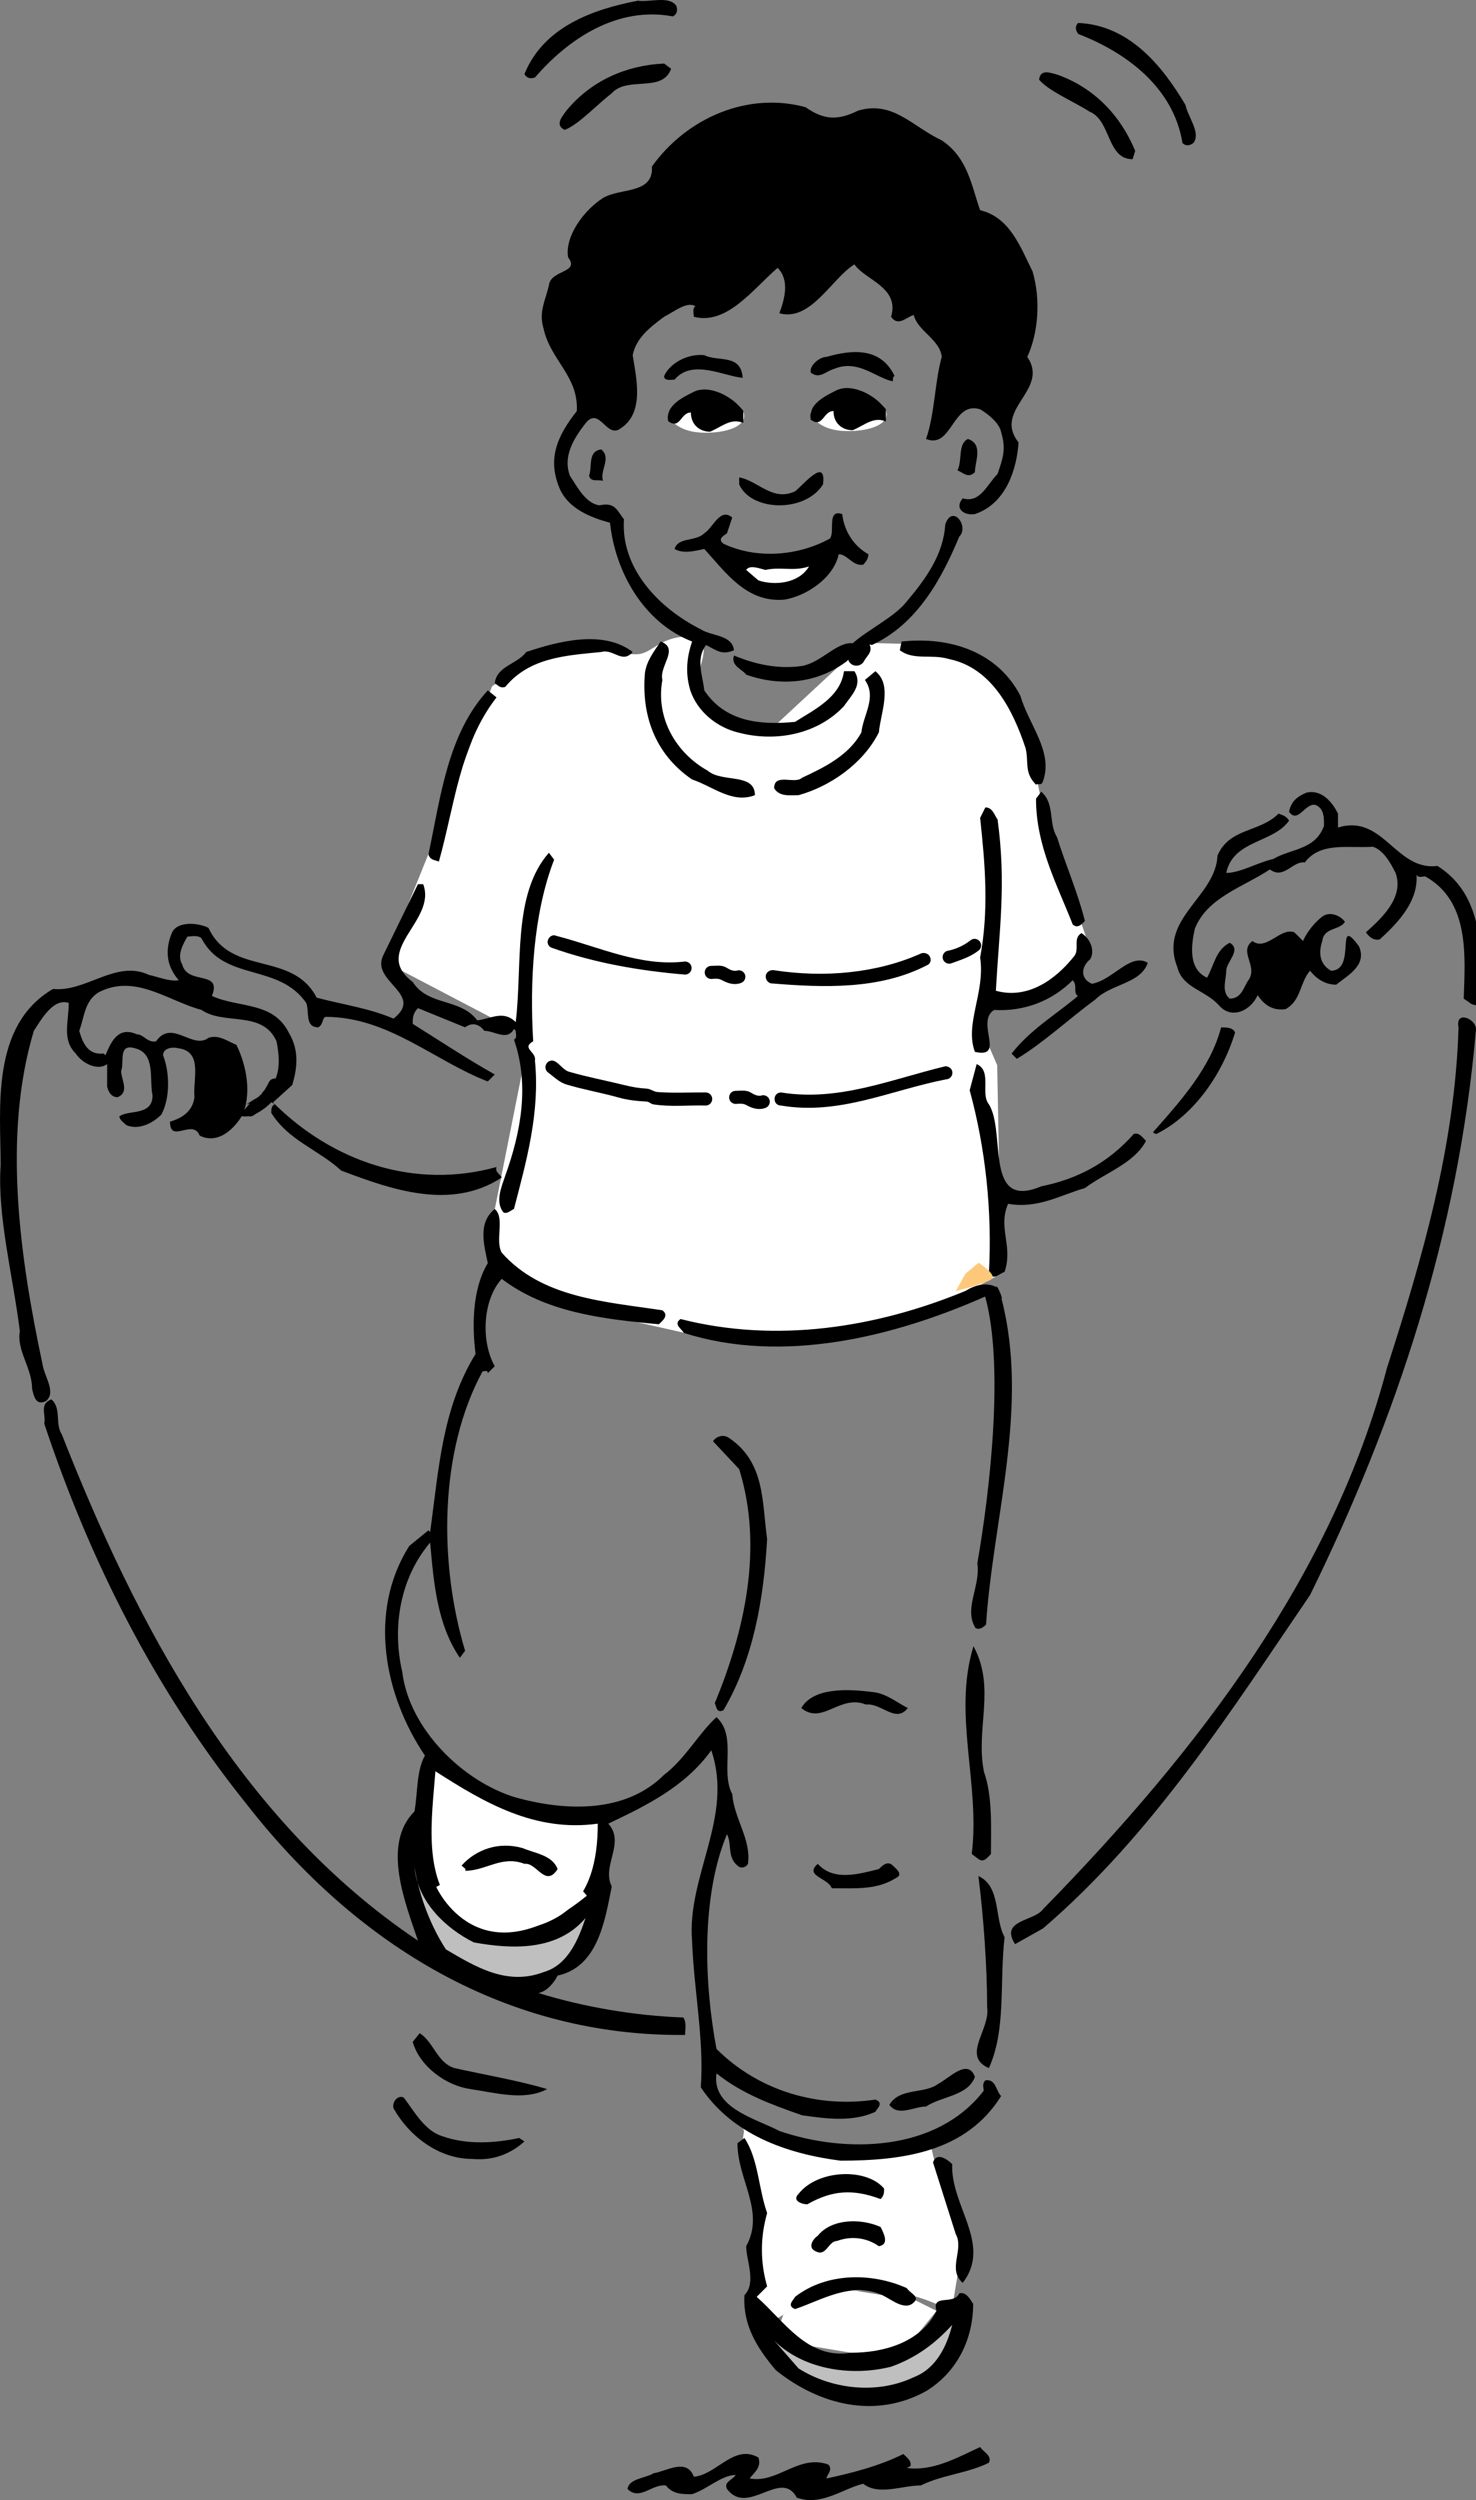 <?xml version="1.0"?><svg width="243.389" height="412.216" xmlns="http://www.w3.org/2000/svg">
 <rect width="100%" height="100%" fill="#808080" stroke="none"/>
 <g>
  <title>Layer 1</title>
  <g externalResourcesRequired="false" id="svg_1">
   <polyline id="svg_2" points="129.163,381.662 136.577,376.983 145.5,378.423 150.973,379.288 154.426,381.015 146.94,390.227    140.319,387.925 135.137,387.061 127.651,385.908  " fill="#FFFFFF"/>
   <path id="svg_6" d="m122.325,349.992l8.277,2.52l7.559,2.159l11.156,-0.72l3.959,-1.079l1.439,6.117l3.598,7.558l-0.359,8.277l-0.721,4.319l-2.158,1.079c0,0 -12.271,-6.745 -25.912,1.439c-3.598,2.159 -1.439,0.72 -1.439,0.72l-2.952,-3.672l0.793,-6.045l0,-7.197l-2.159,-3.959l-1.44,-5.398l0.72,-4.679" fill="#ffffff"/>
   <path id="svg_8" d="m114.228,104.912c-5.758,-0.09 -6.507,2.959 -9.357,2.969c-5.635,0.02 -6.478,-3.239 -14.575,-0.45c-2.827,0.975 -9.177,5.758 -9.177,5.758l-7.019,19.074l-7.917,19.614l-2.159,7.018l23.212,12.146l-6.117,30.68l0.539,6.838l12.597,5.758l7.197,2.879l11.517,2.591l20.154,1.728l18.715,-4.319l13.242,-7.198l-0.646,-34.369l-2.34,-5.398l0.721,-6.298l10.076,0l6.658,-8.097l-7.199,-20.874l-4.139,-19.254l-9.355,-8.277l-8.998,-1.259l-7.377,-0.18l-15.115,14.036l-5.758,0.72l-7.774,-6.911c-0.003,-0.001 4.712,-8.859 0.394,-8.925" fill="#ffffff"/>
   <path id="svg_9" d="m87.775,154.756c0,0 36.35,14.575 75.397,1.979l-1.08,8.817l-0.18,7.737l-0.541,3.599c0,0 -36.527,10.796 -73.236,-0.9l-1.8,-6.478l0.54,-7.558l0.9,-7.196" fill="#ffffff"/>
   <path id="svg_12" d="m139.838,71.081c3.375,0 6.35,-0.979 6.35,-2.758c0,-1.78 -2.736,-3.479 -6.111,-3.479c-3.371,0 -7.348,2.449 -6.234,3.839c0.956,1.199 2.624,2.398 5.995,2.398" fill="#FFFFFF"/>
   <path id="svg_13" d="m116.356,71.353c3.374,0 6.347,-0.98 6.347,-2.76c0,-1.779 -2.734,-3.478 -6.106,-3.478c-3.373,0 -7.351,2.449 -6.237,3.837c0.957,1.201 2.623,2.401 5.996,2.401" fill="#FFFFFF"/>
   <path id="svg_19" d="m111.528,0.977c0.287,0.863 0,1.439 -0.576,1.728c-9.213,-1.728 -17.274,3.741 -22.744,10.077c-0.864,0.287 -1.439,0 -1.728,-0.575c3.167,-7.775 11.229,-10.655 18.714,-12.094c2.016,0.287 5.182,-0.863 6.334,0.864"/>
   <path id="svg_20" d="m110.665,11.342c-1.439,4.03 -7.198,1.151 -9.789,4.03c-2.592,2.015 -5.471,5.182 -7.773,6.046c-1.729,-0.864 -0.288,-2.304 0.288,-3.167c4.03,-4.895 9.788,-7.487 16.122,-7.774l1.152,0.865"/>
   <path id="svg_21" d="m196.809,23.557c-0.713,0.562 -1.354,0.488 -1.82,0.042c-1.49,-9.254 -9.367,-14.987 -17.178,-17.992c-0.561,-0.715 -0.486,-1.356 -0.043,-1.822c8.387,0.35 13.824,6.961 17.711,13.518c0.412,1.996 2.566,4.585 1.33,6.254"/>
   <path id="svg_22" d="m186.764,26.252c-4.279,0.008 -3.518,-6.384 -7.105,-7.847c-2.771,-1.756 -6.729,-3.395 -8.318,-5.271c0.227,-1.917 2.068,-1.049 3.076,-0.8c5.971,2.135 10.357,6.677 12.771,12.541l-0.424,1.377"/>
   <path id="svg_23" d="m141.471,18.251c5.758,-1.727 8.926,2.592 13.82,4.894c4.318,2.879 4.893,7.486 6.332,11.516c4.895,1.153 6.623,6.046 8.639,10.077c1.439,4.894 0.863,10.365 -0.865,14.109c3.744,5.47 -5.758,8.637 -1.439,14.107c-0.287,4.319 -2.016,10.077 -7.197,11.805c-1.727,0.287 -3.455,-0.865 -2.016,-2.592c2.879,0.864 4.031,-2.301 5.758,-4.03c0.865,-2.59 1.439,-4.032 0.576,-6.908c-0.287,-1.442 -2.016,-2.879 -3.455,-3.744c-4.605,-1.439 -4.605,6.62 -8.924,4.894c1.439,-4.029 1.439,-9.5 2.592,-13.531c-0.289,-2.879 -4.033,-4.319 -4.609,-6.911c-1.148,0.288 -2.588,2.015 -3.742,0.288c1.439,-4.894 -4.318,-6.046 -6.045,-8.637c-3.742,2.304 -7.197,9.501 -12.381,8.062c0.865,-2.304 1.729,-5.471 -0.287,-7.486c-4.031,3.454 -8.349,9.5 -13.82,8.061c0,-0.575 -0.288,-1.439 0.287,-1.728c-1.439,-0.864 -3.454,0.865 -5.182,1.728c-2.303,1.727 -4.606,3.456 -5.183,6.335c0.576,3.742 2.017,9.5 -2.015,12.091c-2.304,1.728 -3.455,-3.741 -5.759,-0.864c-2.015,2.592 -3.742,5.471 -2.591,8.637c1.151,1.729 2.591,4.608 4.895,4.896c2.591,-0.578 2.879,0.864 4.03,2.304c-0.575,8.06 5.759,14.682 12.669,18.136c1.728,1.153 5.183,0.865 5.47,3.457c-2.017,0.862 -2.879,0 -4.605,-0.865c-1.729,2.304 -0.576,4.894 -0.29,7.485c3.456,5.183 9.214,5.758 14.972,5.183c3.168,-2.016 7.486,-4.031 8.061,-8.349l1.729,0c1.439,2.304 -0.576,4.03 -1.729,5.758c-4.318,4.605 -11.227,6.045 -17.561,4.319c-3.455,-0.865 -6.621,-3.454 -7.774,-6.911c-0.863,-2.879 -0.576,-5.47 0.288,-8.06c-8.062,-3.169 -12.668,-11.517 -13.531,-19.58c-3.167,-0.863 -6.91,-2.303 -8.35,-5.757c-2.016,-4.894 -0.287,-8.637 2.879,-12.669c0.288,-5.758 -4.318,-8.349 -5.47,-13.531c-0.864,-2.879 0.287,-4.608 0.864,-7.198c0.287,-2.591 5.182,-2.016 3.166,-4.605c-0.575,-3.457 2.592,-7.775 5.758,-9.79c2.88,-1.729 8.351,-0.576 8.062,-5.183c5.758,-8.062 15.835,-12.38 25.335,-9.789c2.88,2.016 5.183,2.304 8.638,0.576"/>
   <path id="svg_24" d="m147.516,62.013c-0.287,0 -0.287,0.578 -0.287,0.864c-2.879,-0.576 -5.758,-3.744 -9.789,-2.016c-1.152,0.287 -2.303,1.729 -3.742,0.576c-0.289,-1.151 1.439,-2.591 2.59,-2.591c4.031,-1.152 8.925,-1.727 11.228,3.167"/>
   <path id="svg_25" d="m122.469,62.301c-3.166,-0.288 -8.35,-3.167 -11.229,0.29c-0.575,0 -1.728,0.287 -1.728,-0.578c0.863,-2.015 3.742,-3.744 6.621,-3.454c2.305,1.152 6.049,-0.29 6.336,3.742"/>
   <path id="svg_26" d="m146.077,67.484l0,2.014c-2.016,-0.863 -3.455,0.577 -5.471,1.44c-1.727,0 -3.166,-1.153 -3.166,-3.167c-1.727,0 -1.727,2.879 -3.742,1.439c-0.576,-2.591 2.59,-4.03 4.318,-4.894c2.59,-1.151 6.334,0.864 8.061,3.168"/>
   <path id="svg_27" d="m122.564,67.723l0,2.016c-2.015,-0.865 -3.454,0.575 -5.469,1.439c-1.729,0 -3.169,-1.151 -3.169,-3.167c-1.727,0 -1.727,2.879 -3.742,1.44c-0.576,-2.591 2.593,-4.031 4.318,-4.895c2.594,-1.152 6.336,0.864 8.062,3.167"/>
   <path id="svg_28" d="m160.76,77.847c-1.15,1.153 -2.016,0 -2.879,-0.288c0.863,-1.726 0,-4.318 1.729,-5.182c2.59,0.864 1.15,3.744 1.15,5.47"/>
   <path id="svg_29" d="m99.436,79.287c-0.863,-0.287 -2.015,0.288 -2.303,-0.865c0.576,-1.437 -0.288,-4.029 2.016,-4.319c1.727,1.443 -0.289,3.456 0.287,5.184"/>
   <path id="svg_30" d="m135.713,79.865c-1.439,2.301 -4.32,3.454 -7.199,3.454c-2.303,0 -5.469,-0.865 -6.622,-3.454l0,-1.153c3.168,0.575 5.471,4.029 9.213,2.303c1.44,-1.15 5.183,-5.759 4.608,-1.15"/>
   <path id="svg_31" d="m119.878,87.924c-0.288,0.289 -1.728,0.865 -0.575,1.728c5.469,2.591 12.379,2.016 17.561,-0.863c0.863,-1.151 -0.576,-4.895 2.016,-4.03c0.287,2.591 1.727,5.183 4.318,6.623c0,0.575 -0.287,1.15 -0.863,1.727c-1.729,0.288 -2.592,-1.727 -4.031,-1.727c-0.863,4.029 -5.471,6.908 -8.924,7.484c-6.334,0.575 -9.79,-4.605 -13.246,-8.35c-1.439,0.288 -3.454,0.866 -4.894,0c0.575,-2.013 3.454,-1.151 4.894,-2.591c1.439,-0.864 2.593,-4.318 4.608,-2.591l-0.864,2.59"/>
   <path id="svg_32" d="m133.409,93.396c-1.727,2.879 -5.758,3.166 -8.348,2.304l-2.016,-1.729c0.576,-0.863 2.016,-0.288 3.166,0c2.592,-0.575 4.608,0.289 7.198,-0.575" fill="#FFFFFF"/>
   <path id="svg_33" d="m104.33,107.502c-1.727,2.015 -3.166,-0.576 -5.182,0c-5.758,0.575 -11.805,0.863 -15.835,5.758c-0.863,0.288 -1.152,-0.287 -1.728,-0.576c0.288,-2.879 3.743,-3.167 5.183,-5.182c5.183,-1.726 12.668,-3.743 17.562,0"/>
   <path id="svg_34" d="m109.226,112.109c-1.152,6.333 2.303,12.091 7.484,14.97c2.303,2.016 7.774,0.29 7.774,4.031c-3.742,1.439 -6.911,-1.44 -10.365,-2.591c-6.333,-4.318 -8.35,-10.94 -7.772,-17.562c0.287,-2.014 1.439,-3.454 2.59,-5.18c3.168,1.149 -0.288,4.028 0.289,6.332"/>
   <path id="svg_35" d="m168.247,114.7c1.439,4.894 5.469,9.212 3.742,14.108c-0.287,0.862 -0.863,0.287 -1.152,0.575c-2.014,-2.015 -1.15,-3.744 -1.727,-6.046c-2.016,-6.045 -5.471,-13.243 -12.668,-14.682c-2.881,-0.864 -5.76,0.287 -8.062,-1.439l0.289,-1.439c8.062,-0.865 15.833,1.725 19.578,8.923"/>
   <path id="svg_36" d="m144.924,120.747c-2.59,5.183 -8.061,8.924 -13.242,10.364c-1.439,0 -3.168,0.288 -4.031,-1.151c0,-2.59 3.455,-0.575 4.607,-1.728c3.742,-1.726 7.773,-3.741 9.787,-7.484c0.289,-2.879 2.592,-5.758 0.576,-8.637l1.729,-1.439c2.879,2.302 0.863,6.907 0.574,10.075"/>
   <path id="svg_37" d="m81.874,114.988c-6.046,7.773 -6.91,17.85 -9.501,27.063c-0.864,-0.287 -1.439,-0.287 -1.728,-1.151c2.015,-9.501 3.167,-19.867 9.789,-27.064l1.44,1.152"/>
   <path id="svg_38" d="m174.292,138.021c1.439,4.605 3.455,9.212 4.607,13.82c-0.289,0.287 -1.152,1.439 -2.016,0.575c-2.592,-6.623 -6.047,-12.956 -6.047,-20.729l0.865,-1.153c2.303,2.016 1.151,5.183 2.591,7.487"/>
   <path fill="#000000" id="svg_39" d="m220.631,134.142l0,2.304c7.484,-2.304 9.5,7.197 16.408,6.333c7.773,4.894 7.199,14.395 7.486,22.168c-0.287,1.151 -1.727,0.864 -2.303,0.29l-0.863,-0.578c0.287,-7.485 0.863,-16.122 -6.334,-20.154c-0.576,0 -1.152,0.288 -1.439,-0.287c0.287,4.318 -2.879,7.772 -6.047,10.651c-0.863,0.29 -1.727,-0.288 -2.303,-1.149c2.592,-2.304 6.334,-5.758 4.895,-9.79c-0.863,-1.727 -2.016,-3.744 -3.742,-4.319c-4.033,0.288 -8.637,-0.865 -11.23,2.592c-2.016,-0.29 -3.455,2.879 -5.758,1.15c-4.318,2.879 -10.363,4.608 -12.379,9.789c-0.576,2.592 -1.152,6.623 2.016,8.062c1.15,-2.016 1.439,-4.605 3.742,-5.758c2.016,1.153 -0.576,3.167 -0.576,4.607s-0.863,3.454 0.576,4.605c2.016,0 2.303,-2.015 3.166,-3.166c1.439,-2.304 -1.727,-4.607 0.576,-6.333c2.303,1.726 4.607,-2.304 6.91,-1.439l1.439,1.439c0.576,-1.439 2.016,-3.169 3.166,-4.032c1.154,-0.864 2.879,-0.287 3.742,0.863c-0.863,1.439 -3.453,0.865 -3.742,3.169c-0.576,1.726 -0.576,3.741 1.439,4.894c4.32,0 0.578,-9.502 4.607,-4.032c1.439,3.167 -2.014,4.896 -3.744,6.336c-1.727,0 -3.166,-0.864 -4.318,-2.304c-1.727,2.014 -1.439,4.894 -4.029,6.333c-2.016,0.29 -3.455,-0.575 -4.607,-2.303c-1.15,2.592 -4.318,4.032 -6.334,1.728c-2.303,-2.592 -6.045,-2.879 -6.908,-6.333c-3.168,-8.062 6.334,-11.516 6.621,-18.427c2.016,-4.605 6.91,-3.744 10.076,-6.909c0.576,0.287 1.152,0.287 1.729,1.151c-2.592,3.742 -9.213,3.167 -10.365,8.637c2.303,0 5.182,-1.727 7.773,-2.304c2.879,-1.727 6.91,-1.439 8.35,-5.47c0,-1.439 0,-2.879 -1.439,-3.454c-1.729,-0.288 -2.879,3.166 -4.318,1.151c0.287,-1.726 1.439,-2.591 2.879,-3.166c2.589,-0.577 4.317,1.727 5.182,3.455"/>
   <path id="svg_40" d="m164.502,135.142c1.439,10.651 0.289,17.849 -0.287,28.215c5.182,1.44 9.789,-1.729 12.955,-5.758c0.863,-1.153 -0.287,-2.879 1.152,-3.744c1.439,0.865 2.303,2.879 1.439,4.318c-1.439,1.151 -1.729,3.166 0.287,4.031c3.457,-0.577 6.336,-5.184 9.215,-3.456c-1.154,3.456 -6.047,3.456 -8.639,6.048c-4.318,3.166 -8.637,7.198 -12.955,9.787l-0.863,-0.863c3.166,-4.03 7.197,-6.334 10.939,-9.502c-0.863,-0.575 0,-1.726 -0.863,-2.591c-3.455,3.456 -8.061,5.183 -12.955,4.895c-3.168,2.015 2.014,8.061 -3.168,6.911c-1.727,-4.608 1.729,-9.79 0.863,-15.548c1.439,-7.774 0.865,-14.972 0,-23.033l0.865,-1.726c1.152,0.001 1.441,1.151 2.015,2.016"/>
   <path fill="black" id="svg_41" d="m91.374,141.747c-3.454,8.926 -4.03,20.154 -3.454,29.944c-2.016,1.151 0.575,1.726 0.288,3.166c0.863,8.637 -1.439,16.7 -3.455,24.472c-0.576,0.288 -1.151,0.865 -1.728,0.578c-1.439,-1.729 -0.288,-4.318 0.288,-6.047c2.591,-7.198 4.03,-14.97 1.439,-22.457c0.576,-0.287 0.288,-0.864 0.288,-1.439l-0.288,-0.287c-1.151,2.015 -3.167,0.287 -4.895,0.287c-0.863,-1.151 -2.016,-1.439 -3.167,-0.576l-7.773,-3.167c-0.864,0.865 -0.864,1.728 -0.864,2.592c4.606,2.879 8.925,5.758 13.532,8.349l-1.151,1.153c-8.925,-3.457 -16.411,-10.654 -26.775,-10.654c-0.576,0.288 -0.288,1.152 -1.152,1.728c-2.303,0 -1.439,-2.589 -2.015,-4.029c-4.606,-6.623 -13.531,-3.457 -17.274,-10.654c-0.576,-0.575 -1.727,-0.287 -2.303,-0.287c-0.863,1.439 -1.727,3.166 -0.863,4.605c0.863,3.457 6.621,0.865 4.895,5.184c4.318,2.014 10.077,0.863 12.667,6.046c1.728,2.879 1.439,5.758 0.576,8.638l-3.167,2.879c9.789,9.789 23.32,14.396 36.852,10.652c-0.288,0.864 0.576,1.151 0.863,1.729c-8.349,5.468 -18.138,2.015 -26.487,-1.153c-3.743,-3.456 -8.637,-4.895 -11.516,-9.502c0,-0.575 0,-1.151 0.576,-1.439c-0.863,-0.575 -2.303,-0.862 -2.016,-2.014c3.167,-1.44 2.879,-5.47 2.304,-8.349c-2.304,-5.183 -8.637,-2.592 -12.38,-5.183c-5.47,-1.44 -10.94,-6.046 -16.986,-2.879c-2.303,1.439 -2.303,4.031 -3.167,6.334c0.576,2.015 1.439,4.032 4.031,3.742l0.287,0.29c0.864,-2.018 2.015,-4.896 5.183,-3.457c1.151,0 1.728,1.439 3.167,1.153c2.591,-3.744 6.045,1.439 8.637,-0.575c1.727,-0.578 3.167,0.575 4.606,1.15c1.728,3.456 2.591,8.349 0.864,11.806c-1.439,2.301 -4.03,4.605 -6.91,3.166c-1.152,-2.879 -4.895,1.439 -4.895,-2.304c2.016,-0.575 3.743,-1.727 4.031,-4.031c-0.288,-2.879 1.439,-7.486 -2.591,-8.061c-1.151,-0.287 -2.591,0 -2.591,1.153c1.151,2.879 1.151,7.197 -0.289,9.787c-1.439,1.439 -3.742,2.591 -5.758,1.729c-0.288,-0.29 -1.151,-0.865 -1.151,-1.439c1.439,-1.153 5.47,0 5.47,-3.457c-0.576,-2.591 0.577,-6.91 -2.879,-7.772c-2.879,-0.865 -1.727,2.303 -2.303,3.742c0,1.439 1.439,3.456 -0.577,4.318c-0.863,0 -1.439,-0.575 -1.727,-1.728l0,-3.741c-1.44,1.15 -4.031,0 -5.183,-1.729c-2.304,-2.303 -1.151,-5.182 -1.151,-8.348c-2.592,-0.864 -4.607,2.879 -5.758,4.605c-5.182,17.274 -2.303,37.428 1.439,54.991c0.288,2.015 2.303,4.605 0.576,6.045c-1.728,0.865 -2.015,-0.865 -2.303,-2.015c0,-3.456 -2.591,-6.334 -2.015,-9.501c-1.152,-9.212 -3.743,-19.001 -3.167,-27.352c0,-9.212 -1.727,-23.032 8.637,-29.077c5.471,0.575 10.365,-4.894 15.835,-2.304c1.439,0.29 3.455,1.151 4.895,0.865c-2.015,-2.304 -2.303,-4.894 -1.151,-7.773c0.864,-2.017 4.318,-1.729 6.046,-0.865c3.742,8.062 13.819,3.744 17.85,11.517c4.318,1.151 8.637,1.726 12.667,3.454c5.183,-4.029 -3.743,-6.046 -1.727,-10.365l5.758,-11.803l0.863,0c2.304,6.045 -8.637,10.941 -1.727,16.122c2.591,4.032 7.774,2.592 10.653,6.336c2.303,-0.29 4.318,-1.729 6.334,0.287c1.151,-9.502 -0.576,-21.018 5.471,-27.928l0.861,1.147"/>
   <path id="svg_43" d="m243.389,169.691c-2.879,33.684 -13.242,64.491 -27.352,93.281c-12.955,19.003 -25.91,39.443 -44.049,54.991l-4.607,2.591c-2.59,-4.03 3.168,-3.743 4.607,-5.758c25.912,-26.488 47.791,-55.279 56.719,-89.251c5.758,-17.851 11.227,-36.565 11.803,-56.142c-0.576,-2.88 2.879,-1.44 2.879,0.288"/>
   <path id="svg_44" d="m203.659,170.266c-2.016,6.623 -6.621,13.532 -12.955,16.7c-0.289,0 -0.576,-0.289 -0.576,-0.289c4.605,-5.183 9.5,-10.653 11.229,-17.274c0.862,-0.001 2.015,-0.001 2.302,0.863"/>
   <path id="svg_46" d="m163.063,182.072c2.879,4.605 -0.863,17.561 8.639,13.531c5.758,-1.153 10.941,-3.744 15.26,-8.637c0.863,-0.289 1.439,0.575 2.014,1.151c-2.014,3.742 -6.623,5.182 -10.076,7.772c-4.031,1.153 -7.773,3.457 -12.668,2.592c-1.729,4.03 0.863,6.91 -0.576,11.228c-0.863,0.288 -1.727,1.439 -2.592,0.288c0.576,-10.365 -0.574,-20.728 -3.166,-30.23l1.152,-4.319c2.589,1.152 0.574,4.894 2.013,6.624"/>
   <path id="svg_47" d="m82.737,206.544c6.622,7.484 16.987,8.059 26.488,9.499c1.15,0.865 0,1.728 -0.576,2.304c-9.501,-0.864 -18.715,-2.016 -25.912,-7.484c-3.167,3.454 -3.455,10.363 -1.151,14.396l-1.151,1.15c0,-0.575 -0.576,-0.288 -0.864,-0.288c-7.197,13.244 -7.197,31.669 -2.879,46.065l-0.863,1.152c-3.743,-5.471 -4.319,-12.381 -4.895,-19.002c-4.895,5.758 -6.334,13.819 -4.607,21.304c1.152,9.502 10.077,18.139 18.714,20.731c8.35,2.304 18.138,2.591 24.472,-3.744c3.455,-2.589 5.758,-6.908 8.638,-9.5c3.455,3.167 0.576,8.925 2.592,12.669c0.287,4.029 3.166,7.484 2.59,11.517c-0.287,0.574 -1.15,0.861 -1.727,0.286c-1.728,-1.439 -0.863,-3.455 -1.728,-5.183c-4.318,10.364 -3.744,24.76 -1.728,35.413c6.91,6.908 16.698,9.79 26.2,8.351c1.439,0.575 0.287,1.439 0,2.015c-3.744,1.726 -8.062,1.151 -12.092,0.575c-4.895,-1.729 -9.79,-3.454 -14.108,-6.908c-0.863,5.758 6.621,7.484 10.364,9.499c10.941,3.743 25.912,3.456 33.686,-6.623c0,-0.575 -0.287,-1.15 0.289,-1.727c1.727,-0.288 1.727,1.727 2.59,2.591c-5.758,9.215 -16.121,10.654 -26.486,10.654c-8.926,-1.152 -17.85,-4.318 -23.033,-12.094c0.574,-7.772 -1.152,-16.121 -1.44,-24.184c-0.864,-10.652 6.91,-20.441 3.168,-31.383c-4.319,6.048 -10.94,9.215 -16.987,12.094c2.879,3.166 -1.151,6.909 0.576,10.363c-1.151,5.759 -2.304,13.244 -8.925,14.684c-0.577,1.151 -1.729,2.591 -3.168,2.879c7.486,2.305 15.835,3.744 23.896,4.031c0.575,0.864 0.288,2.017 0.288,2.879c-29.078,0.288 -53.839,-14.396 -72.265,-38.003c-15.259,-19.001 -25.912,-40.307 -33.397,-62.765c0.288,-1.727 -0.864,-3.166 1.152,-4.031c1.727,1.44 0.576,4.031 1.727,5.758c12.092,30.807 29.079,63.629 58.734,83.493c-2.016,-6.047 -6.046,-15.835 -0.577,-21.304c0.577,-3.169 0.288,-6.623 1.728,-9.215c-6.622,-9.788 -9.501,-23.607 -2.591,-34.549l3.167,-2.591l0.288,0.29c1.439,-10.655 2.015,-20.443 7.485,-29.369c-0.576,-4.605 -0.576,-10.651 2.016,-14.97c-0.576,-2.879 -1.728,-6.623 1.151,-8.924c1.727,1.441 -0,5.181 1.151,7.199"/>
   <path id="svg_48" d="m164.37,212.247c-0.238,-0.839 1.08,1.799 0.781,1.889c4.605,17.85 -1.402,36.168 -2.555,53.73c-0.576,0.578 -1.152,0.864 -1.727,0.578c-2.016,-3.17 0.863,-6.912 0.287,-10.655c2.16,-12.423 4.414,-32.741 1.295,-44.013c-14.971,6.623 -33.252,11.192 -49.664,6.01c-0.576,-0.864 -1.728,-1.439 -0.576,-2.304c15.835,4.032 32.246,1.439 46.927,-4.605c1.782,-1.08 3.554,-1.495 5.232,-0.63"/>
   <path fill="black" id="svg_49" d="m149.694,281.621c-2.015,2.592 -4.318,-0.864 -6.908,-0.576c-4.319,-1.728 -7.198,3.455 -10.653,0.576c2.016,-3.455 7.773,-3.168 12.093,-2.591c2.014,0.287 3.742,1.727 5.468,2.591"/>
   <path id="svg_50" d="m126.5,253.759c-0.576,10.076 -2.304,19.865 -7.197,28.216c-1.152,0.575 -1.152,-0.575 -1.439,-1.153c4.894,-11.803 8.061,-25.623 4.029,-38.579l-4.319,-4.607c0.577,-0.865 1.729,-1.151 2.593,-0.575c6.044,4.029 5.469,10.651 6.333,16.698"/>
   <path id="svg_51" d="m162.256,292.158c1.439,4.031 1.148,9.215 1.148,13.533c-0.574,0.575 -1.148,1.439 -2.014,0.862l-1.152,-0.862c1.439,-11.516 -3.166,-23.035 0.287,-34.262c3.743,6.909 0.29,13.531 1.731,20.729"/>
   <path id="svg_52" d="m98.572,300.688c0,5.758 -1.151,12.381 -6.909,15.547c-4.607,2.589 -11.229,2.879 -15.547,-0.287c-6.622,-5.761 -4.895,-16.124 -4.319,-23.897c8.061,5.18 16.411,10.077 26.775,8.637" fill="#ffffff"/>
   <path fill="black" id="svg_53" d="m144.924,308.173c0.576,-0.575 1.439,-1.439 2.305,-0.575c0.574,0.575 1.729,1.439 0.574,2.015c-3.166,2.018 -6.621,1.728 -10.65,1.728c-0.576,-1.728 -4.607,-2.015 -2.305,-4.028c2.592,2.875 6.623,1.724 10.076,0.86"/>
   <path id="svg_54" d="m78.131,320.267c6.334,1.15 13.82,1.439 18.426,-4.031c-1.151,3.454 -2.879,7.772 -6.909,8.925c-6.046,2.302 -11.229,-0.864 -16.123,-3.743c-2.591,-4.029 -4.319,-8.638 -5.183,-13.531c0.576,5.758 5.182,10.076 9.789,12.38" fill="#BFBFBF"/>
   <path id="svg_55" d="m165.655,319.402c-0.863,7.484 0.287,15.26 -2.592,21.593c-4.605,-2.015 0.289,-6.333 -0.287,-10.076c0,-6.623 -0.576,-14.684 -1.439,-21.594c3.742,1.727 2.591,6.91 4.318,10.077"/>
   <path id="svg_56" d="m74.964,340.995c5.183,1.151 10.365,2.015 15.259,3.454c-3.742,2.017 -8.637,0.576 -12.667,0c-4.031,-0.575 -8.35,-3.742 -9.501,-7.772l1.151,-1.439c2.303,1.439 2.879,4.893 5.758,5.757"/>
   <path id="svg_57" d="m160.76,342.435c-1.15,3.166 -5.469,3.166 -8.061,4.894c-2.018,0 -4.605,1.727 -6.045,-0.288c1.725,-2.879 5.758,-1.726 8.061,-3.454c1.727,-0.865 4.895,-4.319 6.045,-1.152"/>
   <path id="svg_58" d="m72.949,352.224c4.031,1.439 8.637,1.149 12.667,0.288l0.864,0.575c-2.591,2.304 -5.471,3.168 -8.638,2.879c-5.47,0 -10.364,-3.742 -12.956,-8.348c-0.288,-1.152 0.864,-2.304 1.728,-1.729c1.728,2.304 3.456,5.47 6.335,6.335"/>
   <path id="svg_59" d="m126.5,364.893c-1.152,4.029 -1.152,8.06 0,12.091l-1.729,1.727c4.608,4.032 8.35,10.365 15.547,9.215c5.471,0 11.518,-1.729 14.107,-6.91c-0.865,-2.88 2.879,-0.865 3.744,-2.88c1.15,-0.286 1.727,0.863 2.303,1.729c0,5.758 -2.592,11.228 -7.773,14.395c-8.35,4.605 -17.562,2.305 -24.76,-3.454c-3.168,-3.743 -5.471,-7.486 -5.183,-12.381c2.015,-2.014 0.288,-5.758 0.288,-8.062c3.166,-5.759 -1.439,-10.94 -1.439,-16.988l1.151,-0.861c2.305,3.452 2.305,8.346 3.744,12.379"/>
   <path id="svg_60" d="m157.018,356.83c-0.287,6.91 6.621,13.243 1.727,19.579c-2.59,-2.305 0.289,-5.472 -1.15,-8.062l-3.742,-11.805c0.573,-1.727 2.302,-0.576 3.165,0.288"/>
   <path id="svg_61" d="m145.79,360.86c0,0.575 0,1.15 -0.576,1.729c-4.607,-1.729 -8.061,-1.439 -12.092,0.864c-0.863,0 -2.592,-0.578 -1.439,-1.729c3.165,-4.032 11.228,-4.319 14.107,-0.864"/>
   <path id="svg_62" d="m145.213,367.194c0.576,1.152 1.441,2.879 -0.289,3.167c-2.014,-1.439 -4.605,-1.728 -6.908,-0.863c-1.439,0 -1.729,2.592 -3.455,1.728c-1.439,-0.578 -0.576,-2.015 0.287,-2.592c2.305,-2.88 7.197,-2.88 10.365,-1.44"/>
   <path id="svg_63" d="m150.973,379.288c-1.439,2.015 -3.744,0 -5.473,-0.865c-5.182,-2.304 -10.076,0.865 -14.395,2.302c-1.439,-0.575 -0.287,-1.437 0,-2.015c5.182,-4.03 12.668,-4.03 18.428,-1.439c0.575,0.864 1.725,1.152 1.44,2.017"/>
   <path id="svg_64" d="m150.682,391.954c-6.045,2.879 -13.529,2.016 -19,-1.439l-4.031,-4.606c4.607,4.606 12.381,6.046 19.289,4.318c4.033,-1.439 7.199,-3.741 10.078,-6.909c-0.863,3.454 -2.592,7.197 -6.336,8.636" fill="#BFBFBF"/>
   <path id="svg_65" d="m163.063,406.062c-3.453,1.728 -7.771,2.018 -11.227,3.743c-3.168,0 -6.912,1.728 -9.502,-0.286c-3.455,0.861 -6.91,3.74 -10.941,2.301c-2.59,-4.894 -8.061,3.167 -11.515,-1.439c-0.575,-1.151 0.864,-1.439 1.439,-2.301c-2.305,0 -4.607,2.301 -7.198,3.165c-1.728,0 -3.167,0 -4.318,-1.439c-2.304,-0.286 -4.318,2.593 -6.334,0.575c0.288,-1.727 2.88,-1.727 4.319,-2.591c2.015,-0.288 5.469,-2.59 6.621,0.576c3.743,-0.286 6.622,-5.47 10.653,-3.166c0.575,1.727 -0.864,2.59 -1.439,3.454c4.606,0.865 8.061,-4.031 12.956,-2.304c0.863,0.864 -0.289,1.729 -0.289,2.304c4.031,-0.864 8.637,-2.017 12.67,-4.031c0.576,0.577 1.439,1.152 1.15,2.015l-0.574,0.289c4.318,0.575 8.348,-1.727 12.09,-3.455c0.576,0.863 2.015,1.438 1.439,2.59"/>
   <path id="svg_66" d="m158.17,88.502c-2.879,6.908 -6.912,14.396 -14.396,17.849c-1.729,-0.575 -3.168,0.865 -4.031,2.591c-4.895,3.742 -10.939,4.318 -16.698,2.302c-0.576,-0.863 -2.593,-1.439 -2.016,-3.167c3.455,1.439 7.198,2.304 11.229,1.728c3.166,-0.575 5.758,-4.029 8.348,-3.742c2.592,-2.304 6.91,-4.318 8.928,-6.91c3.166,-3.743 6.045,-7.772 6.332,-12.669c1.152,-3.454 4.031,0.288 2.304,2.018"/>
   <path id="svg_67" d="m142.479,109.015c0.246,-0.495 0.652,-0.875 0.91,-1.359c-0.012,0.011 -0.021,0.032 -0.033,0.045c0.404,-0.688 0.18,-1.576 -0.494,-1.979c-0.688,-0.405 -1.564,-0.193 -1.98,0.495c-0.102,0.607 -0.832,0.808 -0.922,1.428c-0.383,0.696 -0.123,1.563 0.574,1.946c0.697,0.38 1.562,0.121 1.945,-0.576"/>
   <path id="svg_68" d="m157.594,212.877c0,0 5.037,-1.26 5.938,-1.979s-2.16,-2.699 -2.16,-2.699l-2.158,1.799l-1.62,2.879" fill="#FEC87B"/>
   <path id="svg_69" d="m91.015,156.285c7.108,2.519 14.486,3.779 21.953,4.409c0.54,0 1.08,-0.45 1.08,-1.08c0,-0.63 -0.54,-1.08 -1.08,-1.08c-7.378,0.9 -14.216,-2.429 -21.233,-4.229c-0.54,-0.27 -1.169,0.09 -1.349,0.63c-0.271,0.541 0.089,1.17 0.629,1.35"/>
   <path id="svg_70" d="m127.094,162.133c8.637,0.72 17.905,1.08 25.731,-2.969c0.539,-0.18 0.811,-0.81 0.539,-1.35c-0.178,-0.54 -0.898,-0.81 -1.438,-0.63c-7.379,3.329 -16.105,4.049 -24.293,2.789c-0.54,-0.09 -1.169,0.18 -1.349,0.81c-0.09,0.54 0.18,1.17 0.81,1.35"/>
   <path id="svg_71" d="m128.803,182.287c9.627,1.62 17.994,-2.519 27.172,-4.318c0.627,0 1.078,-0.54 1.078,-1.08c0,-0.63 -0.539,-1.08 -1.168,-1.08c-9,2.16 -17.545,5.848 -27.082,4.319c-0.631,0 -1.08,0.45 -1.08,1.08s0.449,1.079 1.08,1.079"/>
   <path id="svg_72" d="m71.941,311.125c0,0 7.087,15.898 24.832,1.439c0,0 -8.28,-10.719 -20.081,-4.104c-4.751,2.665 -4.751,2.665 -4.751,2.665" fill="#FFFFFF"/>
   <path fill="#000000" id="svg_73" d="m91.951,308.173c-2.017,3.167 -3.456,-1.151 -5.471,-0.861c-3.743,-1.442 -6.334,1.149 -9.789,1.149c0.288,-0.288 -0.288,-0.575 -0.575,-0.863c2.303,-2.591 6.045,-4.03 10.076,-2.879c2.016,0.863 4.895,1.15 5.759,3.454"/>
   <path id="svg_74" d="m40.271,184.086c0.269,-0.022 0.54,-0.022 0.809,-0.046l0.114,0.046c0.225,0 0.426,-0.067 0.607,-0.18l0.405,-0.27c1.799,-0.945 3.261,-2.339 4.048,-4.229c0.292,-0.519 0.091,-1.169 -0.427,-1.462c-0.54,-0.271 -1.192,-0.068 -1.461,0.448c-0.586,1.147 -1.215,2.318 -2.452,2.879l-1.305,0.834l0.585,-0.18l-0.923,1.08c0,-0.36 0,-0.72 0,-1.08c-0.607,0 -1.08,0.473 -1.08,1.08c0,0.606 0.473,1.08 1.08,1.08"/>
   <path id="svg_75" d="m117.287,161.414c0.585,-0.046 1.214,-0.114 1.731,0.18c0.99,0.561 2.137,0.9 3.239,0.45c0.54,-0.225 0.81,-0.877 0.562,-1.417c-0.227,-0.54 -0.878,-0.787 -1.417,-0.562c-0.54,0.043 -0.99,-0.136 -1.62,-0.518c-0.742,-0.472 -1.642,-0.292 -2.496,-0.292c-0.607,0 -1.08,0.473 -1.08,1.08c0.001,0.604 0.474,1.079 1.081,1.079"/>
   <path id="svg_76" d="m121.313,182.017c0.584,-0.045 1.214,-0.112 1.731,0.18c0.989,0.562 2.137,0.9 3.239,0.45c0.539,-0.226 0.81,-0.878 0.562,-1.418c-0.226,-0.54 -0.878,-0.787 -1.418,-0.561c-0.539,0.045 -0.989,-0.135 -1.619,-0.519c-0.742,-0.471 -1.642,-0.291 -2.496,-0.291c-0.607,0 -1.08,0.471 -1.08,1.08c0.001,0.606 0.474,1.079 1.081,1.079"/>
   <path id="svg_77" d="m156.897,158.827c1.529,-0.562 3.104,-1.035 4.43,-2.071c0.496,-0.336 0.607,-1.011 0.248,-1.507c-0.338,-0.472 -1.012,-0.607 -1.484,-0.248c-1.146,0.9 -2.496,1.531 -3.959,1.799c-0.562,0.227 -0.832,0.834 -0.629,1.395c0.224,0.564 0.831,0.833 1.394,0.632"/>
   <path id="svg_78" d="m90.363,176.821c0.988,0.741 1.866,1.641 3.059,2c2.879,0.856 5.668,1.327 8.569,2.138c1.484,0.427 3.059,0.585 4.656,0.673c0.36,0 0.675,0.384 1.058,0.452c2.946,0.472 5.78,0.112 8.659,0.202c0.585,0 1.08,-0.474 1.08,-1.08c0,-0.607 -0.495,-1.08 -1.08,-1.08c-2.654,-0.022 -5.285,0.133 -7.939,-0.067c-0.607,-0.046 -1.192,-0.54 -1.777,-0.562c-1.237,-0.069 -2.429,-0.27 -3.6,-0.563c-3.171,-0.786 -6.117,-1.326 -9.222,-2.226c-0.877,-0.27 -1.395,-1.126 -2.159,-1.62c-0.495,-0.36 -1.169,-0.27 -1.507,0.225c-0.36,0.473 -0.269,1.148 0.203,1.508"/>
  </g>
 </g>
</svg>